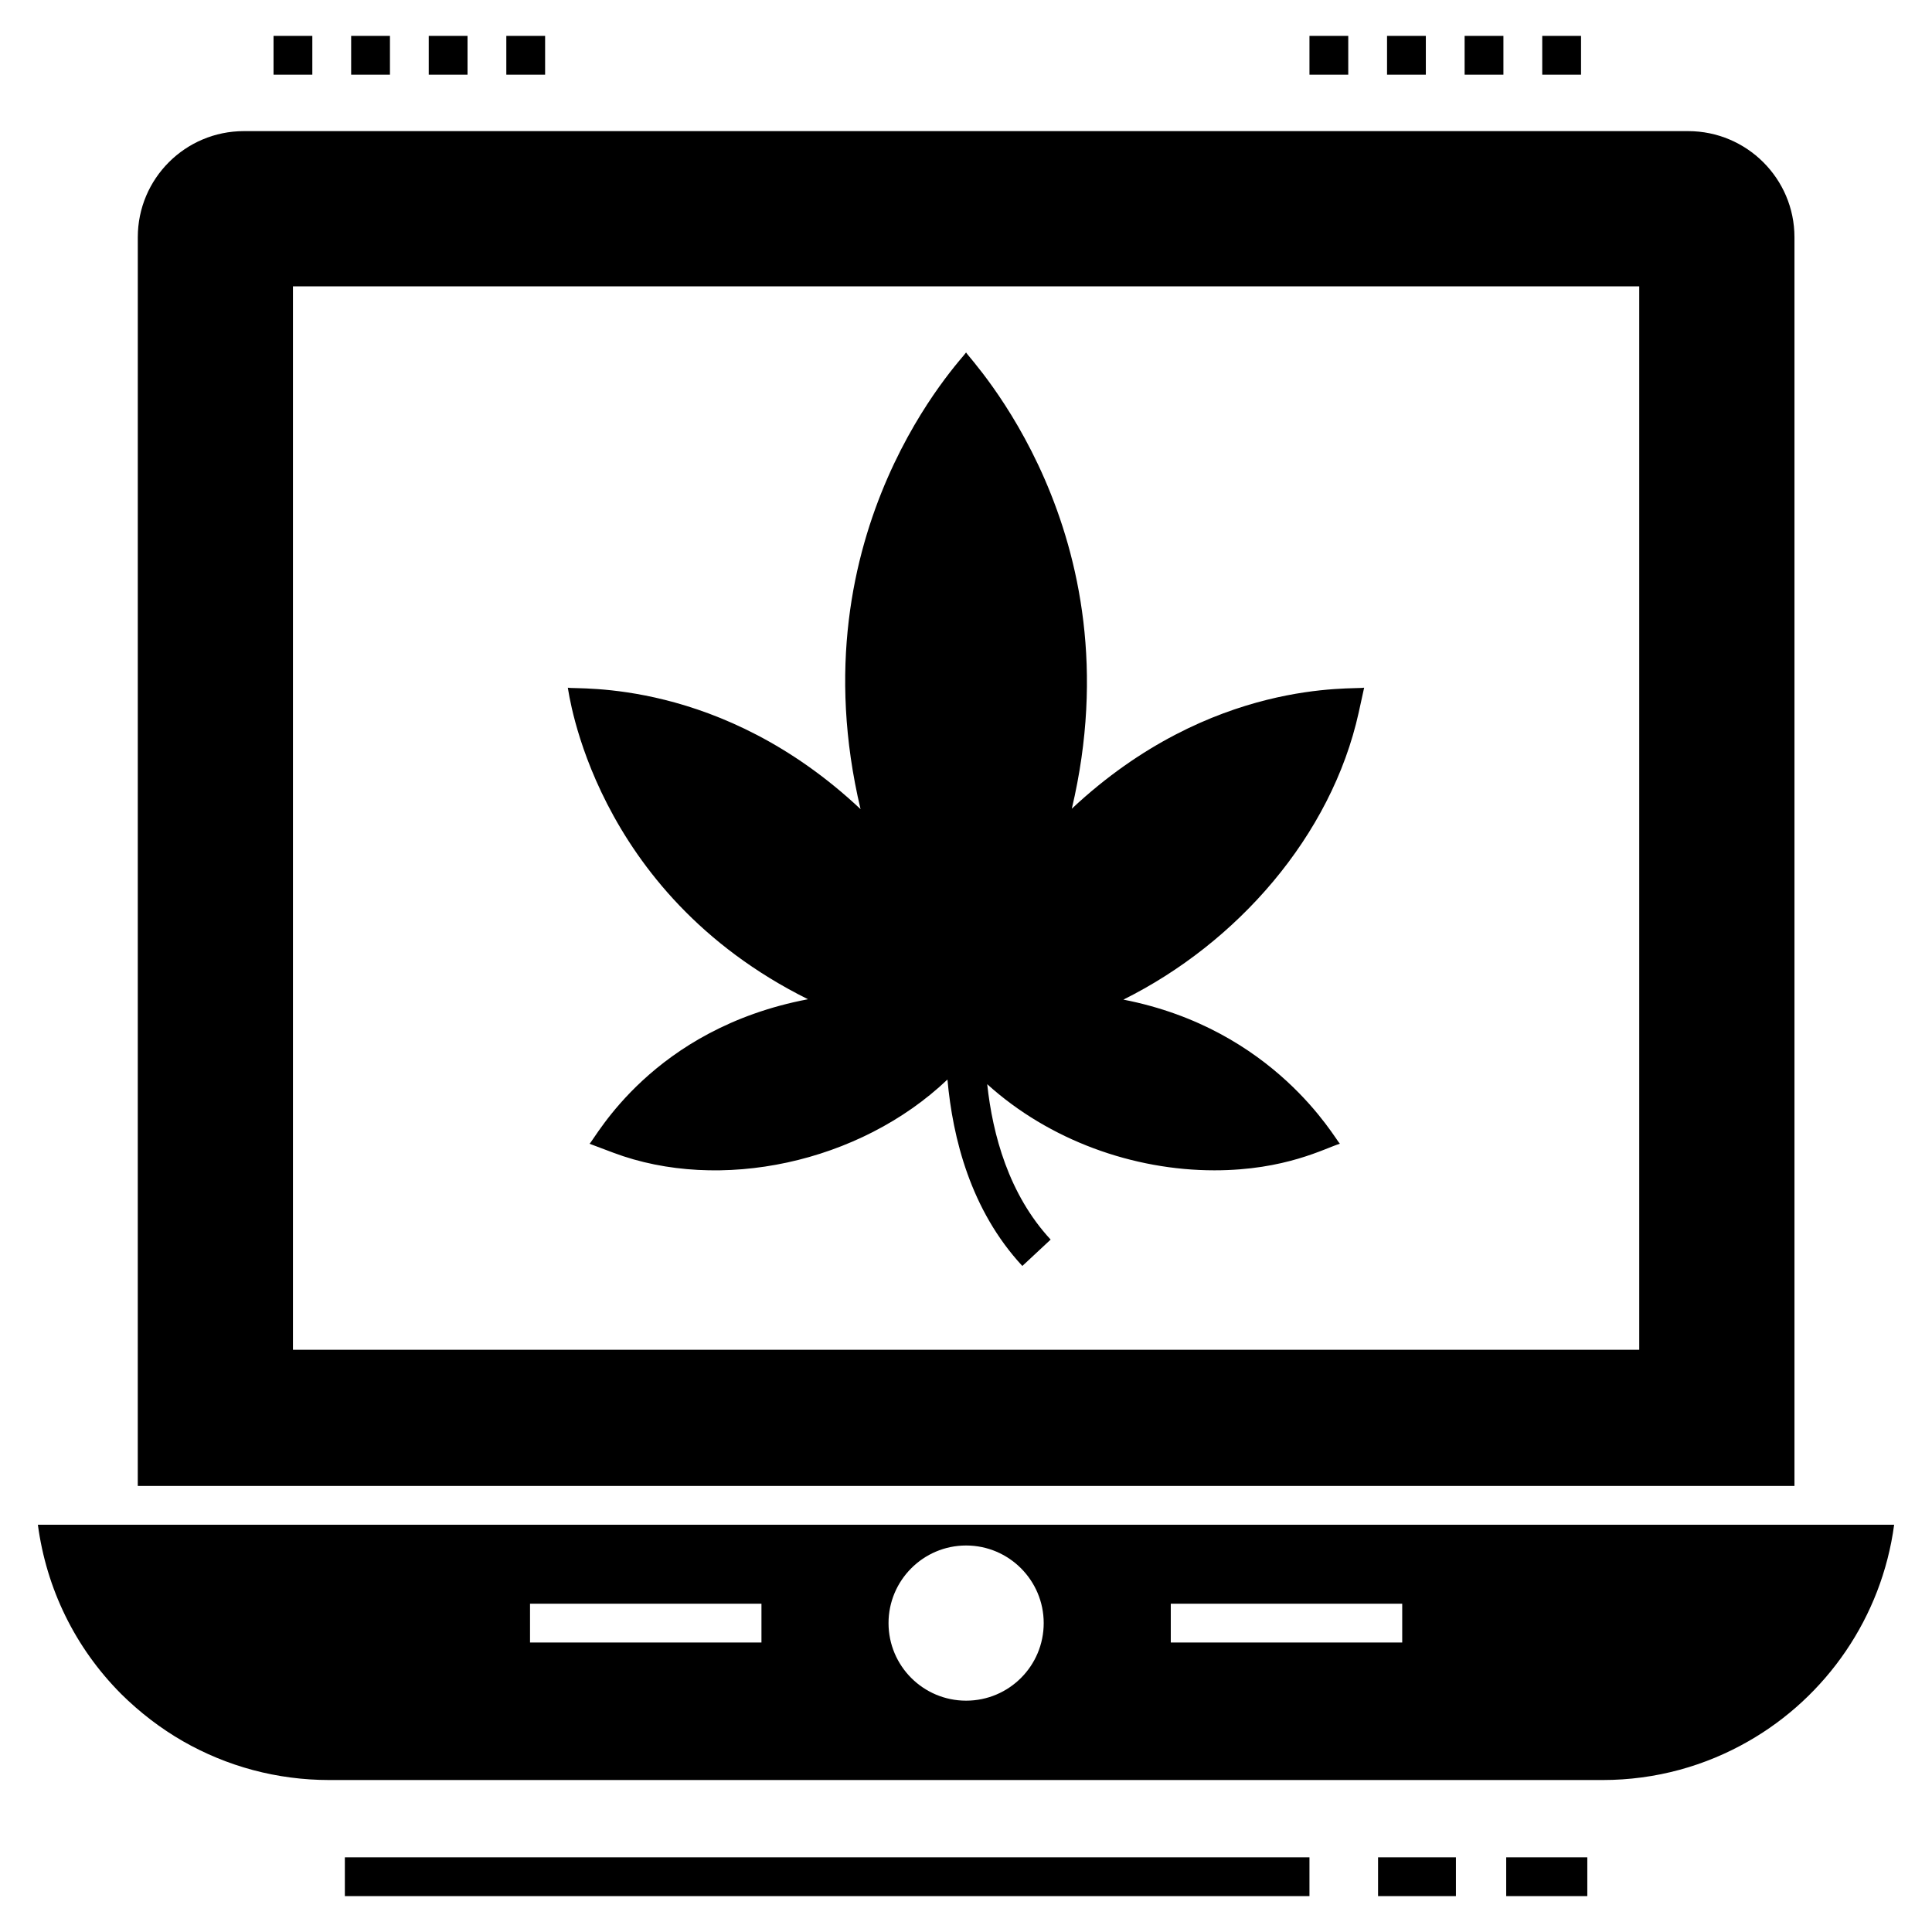 <?xml version="1.0" encoding="UTF-8"?>
<!-- Uploaded to: ICON Repo, www.svgrepo.com, Generator: ICON Repo Mixer Tools -->
<svg fill="#000000" width="800px" height="800px" version="1.1" viewBox="144 144 512 512" xmlns="http://www.w3.org/2000/svg">
 <g>
  <path d="m180.51 537.79h439.04v-330.92c0-15.527-12.648-28.121-28.172-28.121h-382.74c-15.527 0-28.121 12.594-28.121 28.121zm41.125-317.91h356.78v281.82h-356.78z"/>
  <path d="m176.09 592.9c4.988 4.934 10.488 9.152 16.398 12.543 11.668 6.684 24.934 10.281 38.762 10.281h337.5c14.035 0 27.246-3.754 38.609-10.281 20.613-11.773 35.32-32.801 38.609-57.371h-491.93c2.262 16.914 9.82 32.543 22.055 44.828zm278.18-23.906h61.332v10.281h-61.332zm-54.238-15.422c11.363 0 20.562 9.254 20.562 20.562 0 11.363-9.203 20.562-20.562 20.562-11.363 0-20.562-9.203-20.562-20.562 0-11.309 9.203-20.562 20.562-20.562zm-115.57 15.422h61.332v10.281h-61.332z"/>
  <path d="m400.02 237.41c-0.57 1.238-45.543 46.988-27.965 121.02-37.059-34.82-75.188-31.613-77.578-32.184 0.207 0.52 6.402 54.113 63.645 82.562-41.25 7.844-56.188 36.688-57.887 38.301l6.273 2.363c28.191 10.613 65.258 2.797 88.578-19.383 1.387 15.473 6.117 34.598 19.844 49.406l7.504-6.992c-11.105-11.977-15.371-27.812-16.812-41.18 16.449 14.887 38.734 22.824 60.199 22.824 18.859 0 29.367-5.887 33.262-7.043-1.324-1.262-17.27-30.387-57.371-38.195 30.047-14.934 55.109-43.309 62.359-76.086l1.441-6.582c-2.543 0.605-40.359-2.699-77.473 32.078 17.371-73.379-27.23-119.29-28.02-120.91z"/>
  <path d="m543.16 636.21h21.492v10.281h-21.492z"/>
  <path d="m509.2 636.21h20.633v10.281h-20.633z"/>
  <path d="m235.39 636.21h255.63v10.281h-255.63z"/>
  <path d="m532.14 153.51h10.281v10.281h-10.281z"/>
  <path d="m511.58 153.51h10.281v10.281h-10.281z"/>
  <path d="m552.71 153.51h10.281v10.281h-10.281z"/>
  <path d="m491.02 153.51h10.281v10.281h-10.281z"/>
  <path d="m237.06 153.51h10.281v10.281h-10.281z"/>
  <path d="m278.18 153.51h10.281v10.281h-10.281z"/>
  <path d="m216.49 153.51h10.281v10.281h-10.281z"/>
  <path d="m257.62 153.51h10.281v10.281h-10.281z"/>
 </g>
</svg>